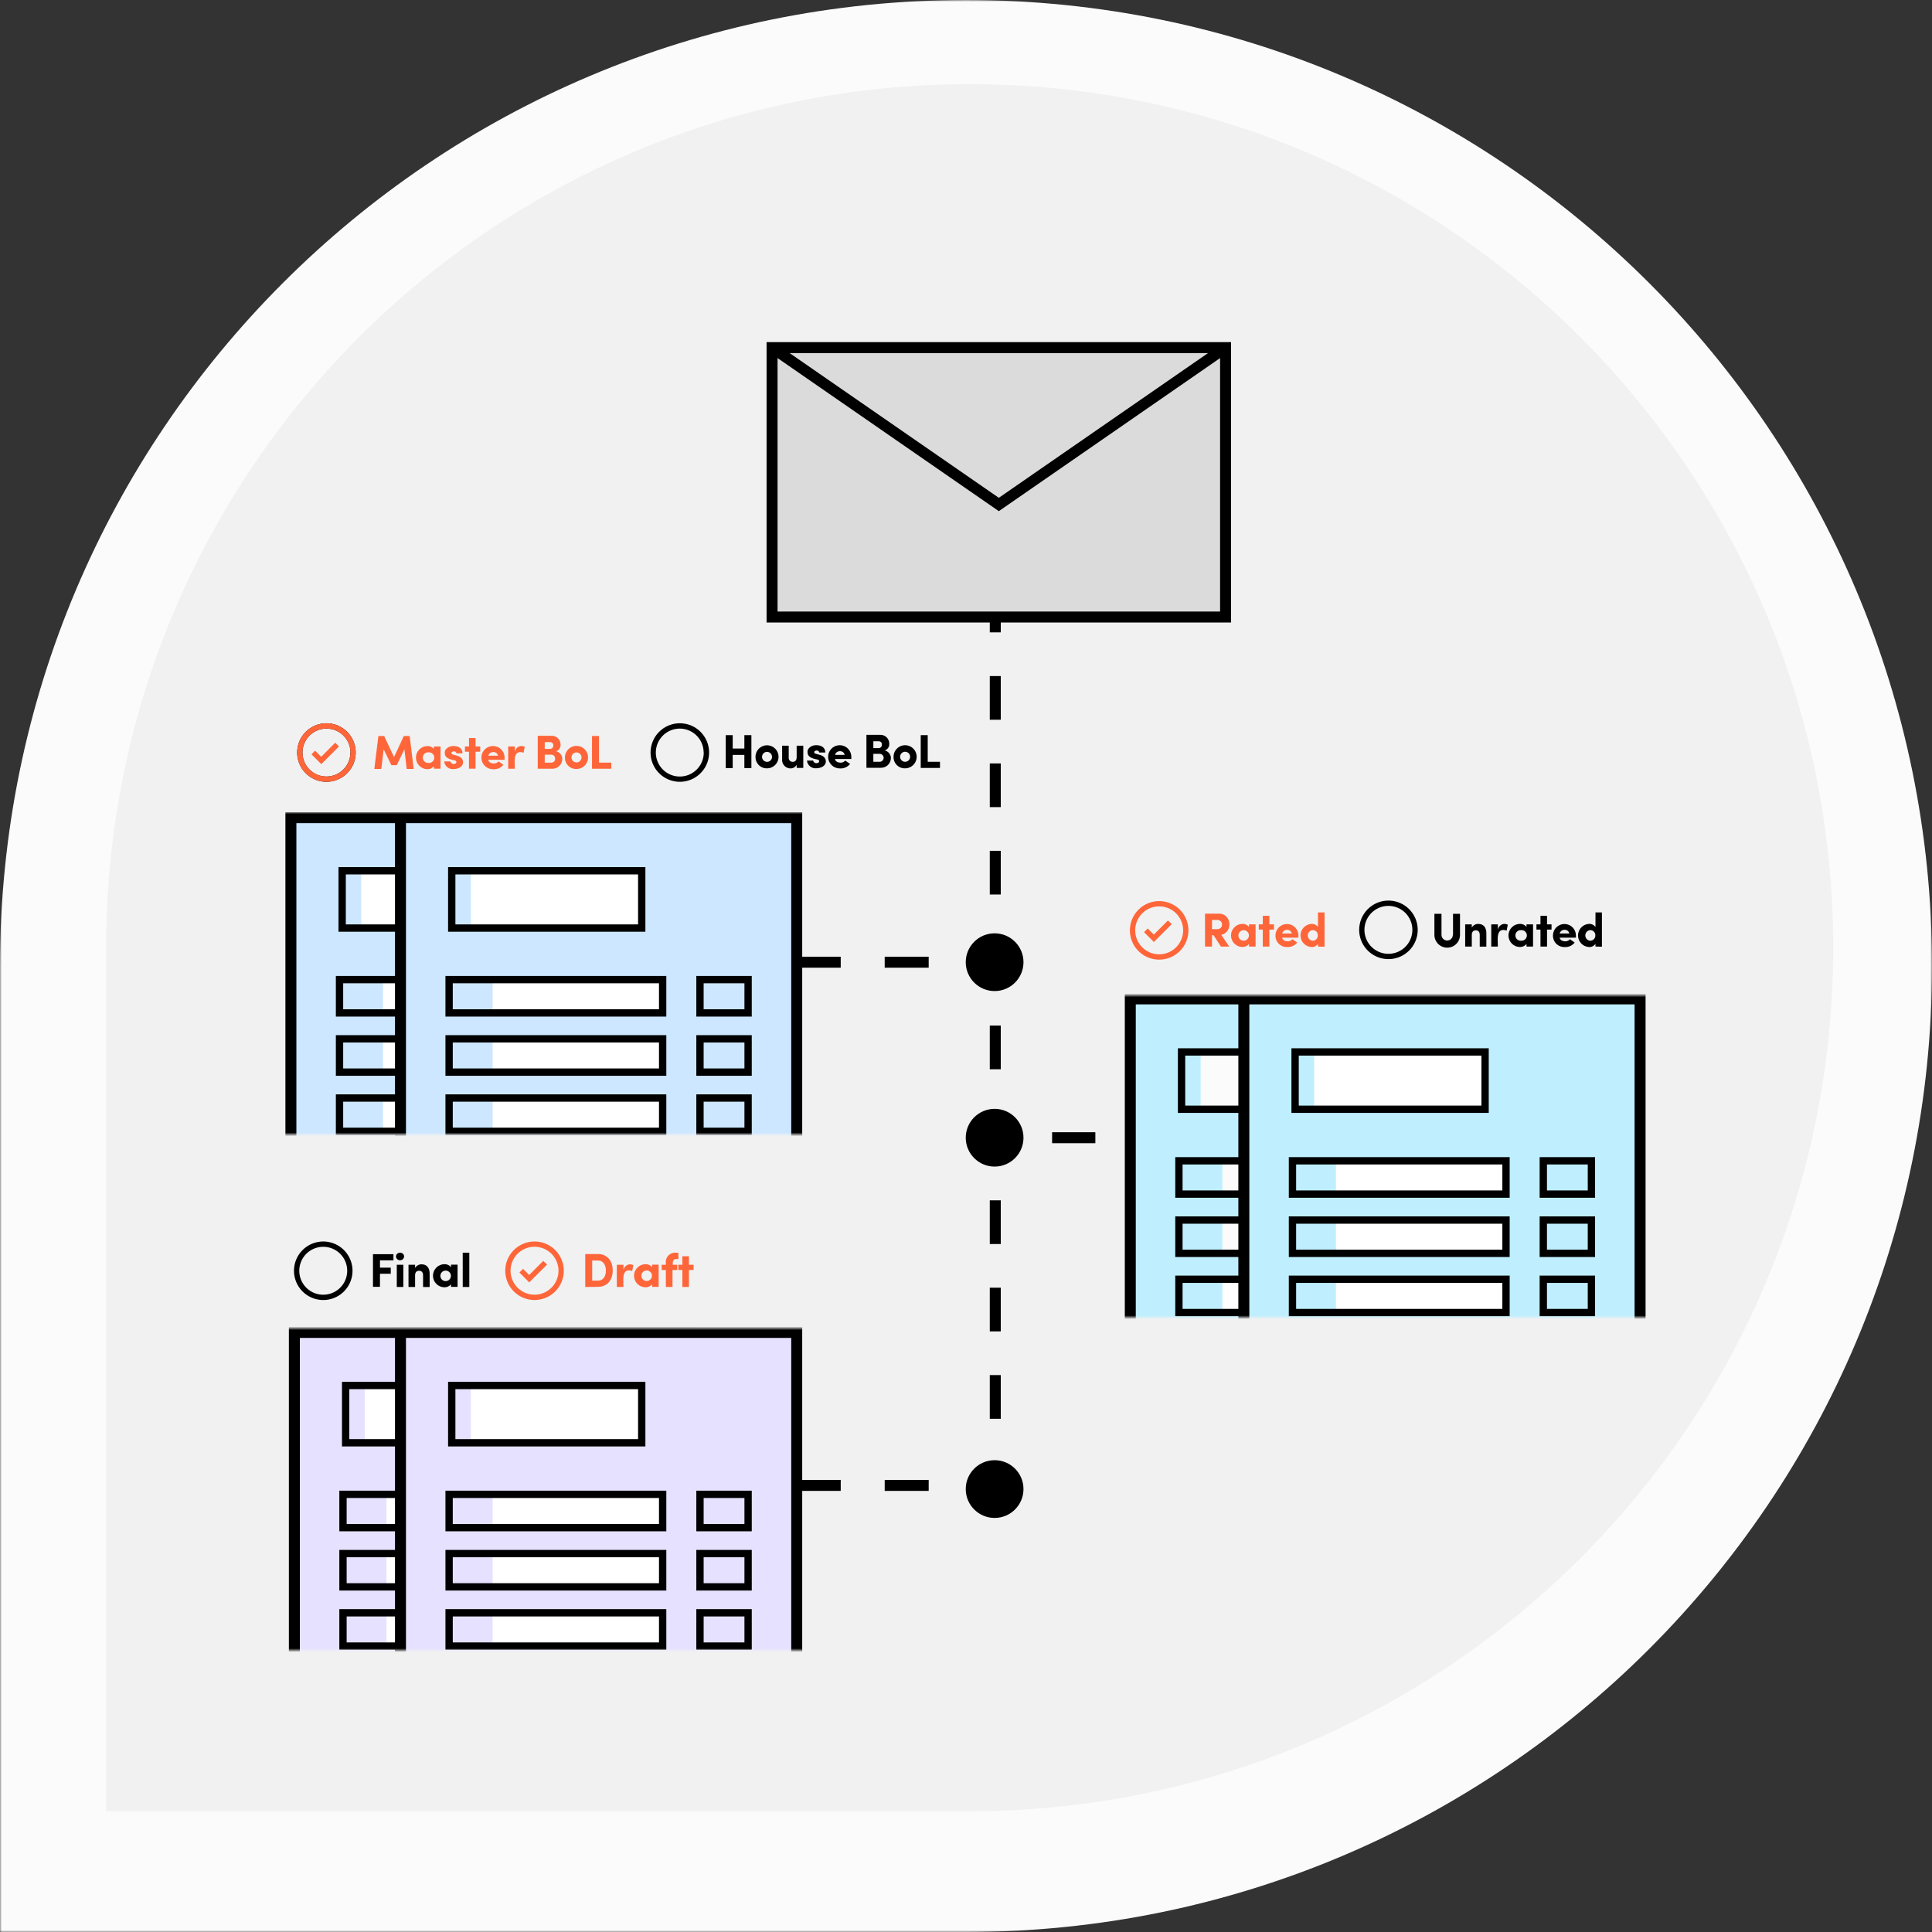 <svg width="528" height="528" viewBox="0 0 528 528" fill="none" xmlns="http://www.w3.org/2000/svg">
<rect x="0" y="0" width="528" height="528" fill="#333333" stroke="none"/>
<mask id="mask0" mask-type="alpha" maskUnits="userSpaceOnUse" x="0" y="0" width="528" height="528">
<rect width="528" height="528" fill="#C4C4C4"/>
</mask>
<g mask="url(#mask0)">
<path d="M0 528H264C409.803 528 528 409.803 528 264C528 118.197 409.803 0 264 0C118.197 0 0 118.197 0 264V528Z" fill="#FBFBFB"/>
<path d="M29 495H265C395.339 495 501 389.339 501 259C501 128.661 395.339 23 265 23C134.661 23 29 128.661 29 259V495Z" fill="#F1F1F1"/>
</g>
<path d="M110.361 201.141H111.961L113.061 210.141H111.141L110.521 204.781L108.431 209.121H106.961L104.851 204.781L104.211 210.141H102.301L103.411 201.141H104.981L107.691 206.911L110.361 201.141Z" fill="#FE663A"/>
<path d="M118.59 209.411C118.371 209.663 118.1 209.864 117.797 210.002C117.493 210.14 117.163 210.212 116.83 210.211C115.992 210.211 115.188 209.878 114.595 209.286C114.003 208.693 113.67 207.889 113.67 207.051C113.67 206.213 114.003 205.409 114.595 204.817C115.188 204.224 115.992 203.891 116.83 203.891C117.166 203.883 117.499 203.952 117.804 204.092C118.109 204.233 118.378 204.441 118.59 204.701V204.001H120.39V210.071H118.59V209.411ZM117.12 208.501C117.32 208.518 117.521 208.493 117.711 208.428C117.9 208.363 118.074 208.259 118.222 208.123C118.37 207.987 118.487 207.823 118.568 207.639C118.649 207.455 118.69 207.257 118.69 207.056C118.69 206.856 118.649 206.657 118.568 206.474C118.487 206.29 118.37 206.125 118.222 205.989C118.074 205.853 117.9 205.75 117.711 205.685C117.521 205.62 117.32 205.595 117.12 205.611C116.92 205.595 116.719 205.62 116.529 205.685C116.339 205.75 116.165 205.853 116.018 205.989C115.87 206.125 115.752 206.29 115.672 206.474C115.591 206.657 115.55 206.856 115.55 207.056C115.55 207.257 115.591 207.455 115.672 207.639C115.752 207.823 115.87 207.987 116.018 208.123C116.165 208.259 116.339 208.363 116.529 208.428C116.719 208.493 116.92 208.518 117.12 208.501Z" fill="#FE663A"/>
<path d="M123.36 207.601C121.54 207.101 121.53 206.181 121.54 205.601C121.54 204.711 122.64 203.871 123.91 203.871C125.18 203.871 126.39 204.411 126.41 205.871H124.7C124.7 205.411 124.3 205.341 124.01 205.341C123.72 205.341 123.36 205.521 123.38 205.791C123.4 206.061 123.55 206.151 123.91 206.251L124.91 206.521C126.38 206.921 126.56 207.901 126.56 208.291C126.56 209.571 125.21 210.181 123.93 210.181C123.627 210.21 123.321 210.179 123.03 210.09C122.738 210 122.467 209.854 122.232 209.66C121.997 209.466 121.803 209.228 121.66 208.958C121.518 208.689 121.429 208.394 121.4 208.091H123.09C123.127 208.297 123.238 208.482 123.402 208.611C123.566 208.74 123.772 208.804 123.98 208.791C124.39 208.791 124.72 208.601 124.72 208.291C124.72 207.981 124.57 207.881 124.13 207.771L123.36 207.601Z" fill="#FE663A"/>
<path d="M131.24 204.003V205.433H129.97V210.073H128.17V205.433H127.07V204.003H128.17V201.703H129.97V204.003H131.24Z" fill="#FE663A"/>
<path d="M137.57 209.002C137.242 209.417 136.817 209.745 136.332 209.958C135.847 210.171 135.318 210.261 134.79 210.222C134.159 210.234 133.539 210.057 133.009 209.715C132.479 209.372 132.063 208.879 131.815 208.298C131.567 207.718 131.498 207.076 131.617 206.457C131.736 205.837 132.037 205.266 132.482 204.818C132.927 204.371 133.495 204.066 134.114 203.943C134.733 203.821 135.375 203.886 135.957 204.13C136.539 204.374 137.035 204.786 137.381 205.314C137.727 205.842 137.908 206.461 137.9 207.092C137.9 207.252 137.9 207.492 137.9 207.652H133.44C133.53 208.352 134.3 208.652 134.93 208.652C135.18 208.662 135.43 208.616 135.66 208.518C135.89 208.419 136.095 208.27 136.26 208.082L137.57 209.002ZM136.09 206.532C136.035 206.24 135.876 205.978 135.643 205.794C135.409 205.611 135.117 205.517 134.82 205.532C134.513 205.516 134.209 205.606 133.961 205.789C133.713 205.971 133.536 206.234 133.46 206.532H136.09Z" fill="#FE663A"/>
<path d="M140.691 210.091H138.891V204.001H140.691V205.471C140.758 205.051 140.964 204.665 141.276 204.376C141.587 204.086 141.987 203.908 142.411 203.871C142.756 203.868 143.098 203.943 143.411 204.091L143.081 205.721C142.793 205.589 142.477 205.527 142.161 205.541C141.161 205.541 140.651 206.361 140.651 207.961L140.691 210.091Z" fill="#FE663A"/>
<path d="M151.981 205.311C152.441 205.417 152.855 205.669 153.16 206.029C153.464 206.39 153.644 206.84 153.671 207.311C153.683 207.688 153.616 208.064 153.474 208.413C153.332 208.762 153.119 209.078 152.847 209.34C152.576 209.602 152.253 209.804 151.899 209.934C151.545 210.063 151.167 210.117 150.791 210.091H146.961V201.091H150.551C150.894 201.055 151.241 201.093 151.568 201.203C151.896 201.313 152.195 201.493 152.447 201.729C152.698 201.965 152.896 202.253 153.026 202.573C153.156 202.893 153.216 203.237 153.201 203.581C153.211 203.963 153.098 204.337 152.878 204.649C152.658 204.961 152.344 205.193 151.981 205.311ZM150.361 204.671C150.478 204.67 150.593 204.645 150.7 204.598C150.807 204.55 150.903 204.481 150.982 204.395C151.06 204.308 151.121 204.207 151.158 204.096C151.196 203.985 151.211 203.868 151.201 203.751C151.219 203.632 151.21 203.509 151.175 203.393C151.14 203.277 151.079 203.17 150.998 203.081C150.917 202.991 150.817 202.92 150.705 202.873C150.593 202.827 150.472 202.806 150.351 202.811H148.871V204.671H150.361ZM148.871 206.251V208.421H150.701C150.842 208.422 150.982 208.393 151.111 208.336C151.24 208.279 151.356 208.196 151.45 208.091C151.544 207.986 151.616 207.862 151.659 207.728C151.702 207.594 151.716 207.452 151.701 207.311C151.709 207.175 151.689 207.039 151.643 206.91C151.596 206.782 151.524 206.665 151.43 206.565C151.336 206.466 151.223 206.387 151.098 206.333C150.973 206.279 150.837 206.251 150.701 206.251H148.871Z" fill="#FE663A"/>
<path d="M154.39 207C154.39 206.374 154.576 205.763 154.924 205.243C155.271 204.723 155.765 204.318 156.343 204.079C156.921 203.841 157.557 203.779 158.171 203.901C158.784 204.024 159.347 204.326 159.788 204.769C160.23 205.212 160.53 205.776 160.651 206.389C160.772 207.003 160.708 207.639 160.467 208.216C160.226 208.793 159.82 209.286 159.299 209.632C158.778 209.978 158.166 210.162 157.54 210.16C157.122 210.172 156.706 210.099 156.318 209.945C155.929 209.79 155.577 209.558 155.282 209.262C154.986 208.965 154.755 208.612 154.602 208.223C154.448 207.834 154.377 207.418 154.39 207ZM158.92 207C158.92 206.82 158.885 206.642 158.816 206.476C158.747 206.309 158.646 206.158 158.519 206.031C158.392 205.904 158.241 205.803 158.075 205.734C157.908 205.665 157.73 205.63 157.55 205.63C157.37 205.63 157.192 205.665 157.026 205.734C156.86 205.803 156.709 205.904 156.582 206.031C156.454 206.158 156.353 206.309 156.285 206.476C156.216 206.642 156.18 206.82 156.18 207C156.18 207.18 156.216 207.358 156.285 207.524C156.353 207.69 156.454 207.841 156.582 207.969C156.709 208.096 156.86 208.197 157.026 208.266C157.192 208.334 157.37 208.37 157.55 208.37C157.73 208.37 157.908 208.334 158.075 208.266C158.241 208.197 158.392 208.096 158.519 207.969C158.646 207.841 158.747 207.69 158.816 207.524C158.885 207.358 158.92 207.18 158.92 207Z" fill="#FE663A"/>
<path d="M161.791 201.141H163.701V208.421H167.051V210.091H161.791V201.141Z" fill="#FE663A"/>
<path fill-rule="evenodd" clip-rule="evenodd" d="M81.211 205.66C81.211 207.242 81.68 208.789 82.559 210.105C83.438 211.42 84.688 212.446 86.15 213.051C87.611 213.657 89.22 213.815 90.772 213.506C92.323 213.198 93.749 212.436 94.868 211.317C95.987 210.198 96.749 208.773 97.057 207.221C97.366 205.669 97.207 204.06 96.602 202.599C95.996 201.137 94.971 199.887 93.656 199.008C92.34 198.129 90.793 197.66 89.211 197.66C87.089 197.66 85.054 198.503 83.554 200.003C82.054 201.504 81.211 203.538 81.211 205.66ZM95.761 205.66C95.763 206.956 95.38 208.223 94.662 209.302C93.943 210.38 92.921 211.221 91.725 211.719C90.528 212.216 89.21 212.347 87.939 212.096C86.668 211.844 85.5 211.221 84.583 210.305C83.666 209.39 83.041 208.223 82.787 206.952C82.534 205.681 82.663 204.363 83.159 203.166C83.654 201.968 84.494 200.945 85.571 200.225C86.648 199.505 87.915 199.12 89.211 199.12C90.073 199.116 90.927 199.282 91.724 199.609C92.522 199.936 93.247 200.417 93.858 201.024C94.47 201.632 94.955 202.354 95.287 203.15C95.618 203.945 95.79 204.798 95.791 205.66H95.761Z" fill="black"/>
<path fill-rule="evenodd" clip-rule="evenodd" d="M177.791 205.66C177.791 207.242 178.26 208.789 179.139 210.105C180.018 211.42 181.268 212.446 182.73 213.051C184.191 213.657 185.8 213.815 187.352 213.506C188.904 213.198 190.329 212.436 191.448 211.317C192.567 210.198 193.329 208.773 193.637 207.221C193.946 205.669 193.788 204.06 193.182 202.599C192.577 201.137 191.551 199.887 190.236 199.008C188.92 198.129 187.373 197.66 185.791 197.66C183.669 197.66 181.634 198.503 180.134 200.003C178.634 201.504 177.791 203.538 177.791 205.66ZM192.331 205.66C192.333 206.956 191.95 208.224 191.231 209.303C190.512 210.382 189.489 211.223 188.292 211.72C187.095 212.217 185.777 212.347 184.506 212.095C183.234 211.842 182.066 211.218 181.149 210.302C180.233 209.385 179.609 208.217 179.356 206.946C179.104 205.674 179.235 204.356 179.732 203.159C180.229 201.962 181.07 200.939 182.148 200.22C183.227 199.501 184.495 199.118 185.791 199.12C187.52 199.128 189.176 199.821 190.396 201.046C191.616 202.272 192.301 203.931 192.301 205.66H192.331Z" fill="black"/>
<path d="M335.95 258.69H333.66L331.66 255.6H331.23V258.69H329.32V249.69H332.98C333.376 249.664 333.772 249.722 334.144 249.86C334.515 249.997 334.854 250.212 335.137 250.49C335.42 250.767 335.641 251.101 335.787 251.47C335.932 251.838 335.998 252.234 335.98 252.63C336.012 253.293 335.804 253.946 335.395 254.469C334.986 254.992 334.402 255.351 333.75 255.48L335.95 258.69ZM331.23 251.41V253.93H332.84C333.148 253.897 333.434 253.754 333.643 253.526C333.853 253.298 333.972 253.001 333.978 252.692C333.984 252.382 333.877 252.081 333.677 251.845C333.476 251.609 333.197 251.454 332.89 251.41H331.23Z" fill="#FE663A"/>
<path d="M341.34 257.999C341.123 258.253 340.853 258.458 340.549 258.597C340.245 258.737 339.914 258.809 339.58 258.809C338.742 258.809 337.938 258.476 337.345 257.883C336.753 257.291 336.42 256.487 336.42 255.649C336.42 254.811 336.753 254.007 337.345 253.414C337.938 252.822 338.742 252.489 339.58 252.489C339.916 252.481 340.249 252.549 340.554 252.69C340.859 252.83 341.128 253.039 341.34 253.299V252.619H343.14V258.689H341.34V257.999ZM339.88 257.089C340.262 257.089 340.628 256.937 340.898 256.667C341.168 256.397 341.32 256.031 341.32 255.649C341.32 255.267 341.168 254.901 340.898 254.631C340.628 254.361 340.262 254.209 339.88 254.209C339.498 254.209 339.132 254.361 338.862 254.631C338.592 254.901 338.44 255.267 338.44 255.649C338.44 256.031 338.592 256.397 338.862 256.667C339.132 256.937 339.498 257.089 339.88 257.089Z" fill="#FE663A"/>
<path d="M348.18 252.619V254.049H346.91V258.689H345.11V254.049H344.01V252.619H345.11V250.289H346.91V252.619H348.18Z" fill="#FE663A"/>
<path d="M354.51 257.59C354.184 258.005 353.761 258.334 353.278 258.549C352.795 258.763 352.267 258.856 351.74 258.82C351.319 258.831 350.9 258.756 350.509 258.599C350.118 258.442 349.763 258.208 349.467 257.909C349.17 257.61 348.937 257.254 348.783 256.862C348.629 256.47 348.556 256.051 348.57 255.63C348.578 254.797 348.916 254.001 349.511 253.418C350.105 252.835 350.907 252.512 351.74 252.52C352.573 252.528 353.368 252.866 353.952 253.461C354.535 254.055 354.858 254.857 354.85 255.69C354.85 255.84 354.85 256.09 354.85 256.25H350.4C350.49 256.95 351.26 257.25 351.89 257.25C352.14 257.26 352.389 257.214 352.62 257.115C352.85 257.017 353.055 256.868 353.22 256.68L354.51 257.59ZM353.03 255.12C352.977 254.827 352.818 254.563 352.584 254.379C352.35 254.195 352.057 254.103 351.76 254.12C351.453 254.103 351.149 254.194 350.901 254.376C350.653 254.559 350.476 254.821 350.4 255.12H353.03Z" fill="#FE663A"/>
<path d="M360.19 258.689V257.939C359.996 258.228 359.729 258.462 359.417 258.616C359.105 258.77 358.758 258.84 358.41 258.819C357.601 258.774 356.841 258.421 356.284 257.832C355.728 257.244 355.418 256.464 355.418 255.654C355.418 254.844 355.728 254.065 356.284 253.477C356.841 252.888 357.601 252.535 358.41 252.489C358.757 252.467 359.103 252.536 359.415 252.688C359.727 252.841 359.994 253.072 360.19 253.359V249.359H361.99V258.729L360.19 258.689ZM358.75 254.189C358.385 254.22 358.045 254.386 357.797 254.656C357.548 254.925 357.411 255.278 357.411 255.644C357.411 256.011 357.548 256.364 357.797 256.633C358.045 256.903 358.385 257.069 358.75 257.099C358.939 257.098 359.127 257.059 359.301 256.984C359.475 256.908 359.632 256.799 359.762 256.662C359.893 256.525 359.995 256.362 360.061 256.185C360.128 256.008 360.158 255.819 360.15 255.629C360.159 255.445 360.131 255.26 360.067 255.086C360.003 254.912 359.905 254.753 359.778 254.619C359.651 254.484 359.498 254.377 359.328 254.303C359.158 254.229 358.975 254.19 358.79 254.189H358.75Z" fill="#FE663A"/>
<path fill-rule="evenodd" clip-rule="evenodd" d="M316.791 262.262C315.209 262.262 313.662 261.793 312.346 260.913C311.031 260.034 310.005 258.785 309.4 257.323C308.794 255.861 308.636 254.253 308.945 252.701C309.253 251.149 310.015 249.724 311.134 248.605C312.253 247.486 313.678 246.724 315.23 246.415C316.782 246.107 318.391 246.265 319.852 246.871C321.314 247.476 322.564 248.502 323.443 249.817C324.322 251.133 324.791 252.679 324.791 254.262C324.791 256.383 323.948 258.418 322.448 259.919C320.948 261.419 318.913 262.262 316.791 262.262ZM316.791 260.802C318.087 260.802 319.354 260.417 320.431 259.697C321.508 258.977 322.348 257.953 322.843 256.756C323.339 255.559 323.468 254.241 323.214 252.97C322.961 251.699 322.336 250.532 321.419 249.617C320.502 248.701 319.334 248.078 318.063 247.826C316.791 247.575 315.474 247.706 314.278 248.203C313.081 248.7 312.059 249.542 311.34 250.62C310.622 251.698 310.239 252.966 310.241 254.262C310.241 255.121 310.411 255.973 310.74 256.767C311.069 257.561 311.552 258.282 312.16 258.89C312.768 259.497 313.491 259.979 314.285 260.307C315.08 260.635 315.931 260.803 316.791 260.802ZM319.181 251.562L315.331 255.412L313.661 253.742L312.661 254.742L315.351 257.442L320.231 252.562L319.181 251.562Z" fill="#FE663A"/>
<path d="M364.451 310.93H358.451" stroke="black" stroke-width="3" stroke-miterlimit="10"/>
<path d="M346.632 310.93H281.602" stroke="black" stroke-width="3" stroke-miterlimit="10" stroke-dasharray="11.82 11.82"/>
<path d="M275.691 310.93H269.691" stroke="black" stroke-width="3" stroke-miterlimit="10"/>
<path d="M101.93 342.758H107.53V344.438H103.84V346.438H106.79V348.108H103.84V351.678H101.93V342.758Z" fill="black"/>
<path d="M109.339 342.349C109.617 342.338 109.888 342.436 110.094 342.623C110.299 342.81 110.423 343.071 110.439 343.349C110.438 343.491 110.408 343.632 110.352 343.763C110.296 343.895 110.214 344.013 110.112 344.113C110.01 344.212 109.889 344.291 109.756 344.343C109.623 344.396 109.482 344.421 109.339 344.419C109.195 344.423 109.051 344.398 108.916 344.346C108.781 344.295 108.657 344.217 108.552 344.118C108.447 344.018 108.363 343.899 108.304 343.767C108.245 343.635 108.213 343.493 108.209 343.349C108.232 343.068 108.362 342.808 108.573 342.621C108.784 342.435 109.058 342.337 109.339 342.349ZM110.229 351.719H108.439V345.649H110.229V351.719Z" fill="black"/>
<path d="M113.441 351.718H111.641V345.648H113.441V346.528C113.619 346.219 113.875 345.964 114.185 345.788C114.494 345.613 114.845 345.523 115.201 345.528C116.561 345.528 117.421 346.378 117.421 348.098V351.728H115.621V348.488C115.621 347.688 115.171 347.288 114.561 347.288C113.951 347.288 113.441 347.598 113.441 348.518V351.718Z" fill="black"/>
<path d="M123.26 350.999C123.042 351.255 122.77 351.459 122.465 351.599C122.159 351.739 121.826 351.811 121.49 351.809C120.652 351.809 119.848 351.476 119.256 350.883C118.663 350.291 118.33 349.487 118.33 348.649C118.33 347.811 118.663 347.007 119.256 346.414C119.848 345.822 120.652 345.489 121.49 345.489C121.827 345.481 122.162 345.55 122.468 345.691C122.775 345.831 123.045 346.039 123.26 346.299V345.619H125.05V351.689H123.26V350.999ZM121.79 350.119C122.172 350.119 122.538 349.967 122.808 349.697C123.078 349.427 123.23 349.061 123.23 348.679C123.23 348.297 123.078 347.931 122.808 347.661C122.538 347.391 122.172 347.239 121.79 347.239C121.408 347.239 121.042 347.391 120.772 347.661C120.502 347.931 120.35 348.297 120.35 348.679C120.35 349.061 120.502 349.427 120.772 349.697C121.042 349.967 121.408 350.119 121.79 350.119Z" fill="black"/>
<path d="M128.259 342.348V351.718H126.459V342.348H128.259Z" fill="black"/>
<path fill-rule="evenodd" clip-rule="evenodd" d="M80.34 347.289C80.34 348.871 80.809 350.418 81.688 351.734C82.567 353.049 83.817 354.075 85.278 354.68C86.74 355.286 88.349 355.444 89.901 355.135C91.452 354.827 92.878 354.065 93.997 352.946C95.115 351.827 95.877 350.402 96.186 348.85C96.495 347.298 96.336 345.689 95.731 344.228C95.125 342.766 94.1 341.516 92.784 340.637C91.469 339.758 89.922 339.289 88.34 339.289C86.218 339.289 84.183 340.132 82.683 341.632C81.183 343.132 80.34 345.167 80.34 347.289ZM94.89 347.289C94.89 348.585 94.506 349.851 93.786 350.928C93.066 352.005 92.043 352.845 90.846 353.34C89.65 353.836 88.333 353.966 87.062 353.713C85.791 353.46 84.624 352.837 83.708 351.921C82.792 351.005 82.168 349.837 81.916 348.567C81.663 347.296 81.793 345.979 82.288 344.782C82.784 343.586 83.624 342.563 84.701 341.843C85.778 341.123 87.044 340.739 88.34 340.739C89.2 340.738 90.053 340.906 90.848 341.235C91.643 341.564 92.366 342.046 92.974 342.655C93.583 343.263 94.065 343.986 94.394 344.781C94.723 345.576 94.891 346.429 94.89 347.289Z" fill="black"/>
<path fill-rule="evenodd" clip-rule="evenodd" d="M146.08 355.289C144.498 355.289 142.951 354.82 141.636 353.941C140.32 353.062 139.295 351.812 138.689 350.351C138.084 348.889 137.925 347.28 138.234 345.728C138.542 344.176 139.304 342.751 140.423 341.632C141.542 340.513 142.968 339.751 144.519 339.443C146.071 339.134 147.68 339.293 149.142 339.898C150.603 340.504 151.853 341.529 152.732 342.844C153.611 344.16 154.08 345.707 154.08 347.289C154.08 349.411 153.237 351.446 151.737 352.946C150.237 354.446 148.202 355.289 146.08 355.289ZM146.08 353.829C147.376 353.829 148.643 353.445 149.72 352.724C150.797 352.004 151.637 350.981 152.132 349.783C152.628 348.586 152.757 347.268 152.503 345.998C152.25 344.727 151.625 343.56 150.708 342.644C149.791 341.728 148.623 341.105 147.352 340.854C146.081 340.602 144.763 340.733 143.567 341.231C142.37 341.728 141.348 342.569 140.629 343.647C139.911 344.726 139.528 345.993 139.53 347.289C139.53 348.149 139.7 349 140.029 349.794C140.358 350.588 140.841 351.31 141.449 351.917C142.057 352.525 142.78 353.006 143.574 353.334C144.369 353.662 145.22 353.83 146.08 353.829ZM148.47 344.589L144.62 348.439L142.95 346.769L141.95 347.769L144.64 350.469L149.52 345.589L148.47 344.589Z" fill="#FE663A"/>
<path fill-rule="evenodd" clip-rule="evenodd" d="M371.451 254.121C371.451 255.703 371.92 257.25 372.799 258.566C373.678 259.881 374.928 260.907 376.39 261.512C377.852 262.118 379.46 262.276 381.012 261.967C382.564 261.659 383.989 260.897 385.108 259.778C386.227 258.659 386.989 257.234 387.297 255.682C387.606 254.13 387.448 252.521 386.842 251.06C386.237 249.598 385.211 248.348 383.896 247.469C382.58 246.59 381.033 246.121 379.451 246.121C377.329 246.121 375.295 246.964 373.794 248.464C372.294 249.965 371.451 251.999 371.451 254.121ZM385.991 254.121C385.991 255.417 385.607 256.684 384.887 257.761C384.166 258.838 383.143 259.678 381.945 260.173C380.748 260.669 379.43 260.798 378.16 260.544C376.889 260.291 375.722 259.666 374.806 258.749C373.89 257.832 373.267 256.664 373.016 255.393C372.764 254.122 372.895 252.804 373.393 251.608C373.89 250.411 374.731 249.389 375.809 248.67C376.888 247.952 378.155 247.569 379.451 247.571C380.311 247.571 381.162 247.741 381.956 248.07C382.75 248.399 383.472 248.882 384.079 249.49C384.687 250.099 385.168 250.821 385.496 251.615C385.824 252.41 385.992 253.261 385.991 254.121Z" fill="black"/>
<path d="M397.1 255.49V249.73H399.01V255.49C399.01 256.419 398.641 257.309 397.985 257.965C397.328 258.622 396.438 258.99 395.51 258.99C394.582 258.99 393.691 258.622 393.035 257.965C392.379 257.309 392.01 256.419 392.01 255.49V249.73H393.95V255.49C393.95 255.902 394.113 256.296 394.404 256.586C394.694 256.877 395.089 257.04 395.5 257.04C395.911 257.04 396.305 256.877 396.596 256.586C396.886 256.296 397.05 255.902 397.05 255.49H397.1Z" fill="black"/>
<path d="M402.23 258.69H400.42V252.62H402.23V253.5C402.408 253.192 402.665 252.937 402.974 252.761C403.283 252.585 403.634 252.495 403.99 252.5C405.35 252.5 406.21 253.34 406.21 255.07V258.7H404.4V255.46C404.4 254.66 403.96 254.25 403.35 254.25C402.74 254.25 402.23 254.57 402.23 255.49V258.69Z" fill="black"/>
<path d="M409.349 258.688H407.549V252.618H409.349V254.088C409.42 253.67 409.626 253.286 409.937 252.997C410.248 252.707 410.646 252.529 411.069 252.488C411.414 252.485 411.756 252.561 412.069 252.708L411.749 254.338C411.459 254.201 411.14 254.136 410.819 254.148C409.819 254.148 409.309 254.968 409.309 256.568L409.349 258.688Z" fill="black"/>
<path d="M417.18 257.999C416.962 258.255 416.69 258.459 416.384 258.599C416.079 258.739 415.746 258.811 415.41 258.809C414.572 258.809 413.768 258.476 413.176 257.883C412.583 257.291 412.25 256.487 412.25 255.649C412.25 254.811 412.583 254.007 413.176 253.414C413.768 252.822 414.572 252.489 415.41 252.489C415.747 252.481 416.081 252.55 416.388 252.691C416.695 252.831 416.965 253.039 417.18 253.299V252.619H418.97V258.689H417.18V257.999ZM415.71 257.089C415.91 257.105 416.111 257.08 416.301 257.015C416.49 256.95 416.665 256.847 416.812 256.711C416.96 256.575 417.078 256.41 417.158 256.226C417.239 256.043 417.28 255.844 417.28 255.644C417.28 255.443 417.239 255.245 417.158 255.061C417.078 254.878 416.96 254.713 416.812 254.577C416.665 254.441 416.49 254.337 416.301 254.272C416.111 254.207 415.91 254.182 415.71 254.199C415.51 254.182 415.309 254.207 415.119 254.272C414.93 254.337 414.755 254.441 414.608 254.577C414.46 254.713 414.342 254.878 414.262 255.061C414.181 255.245 414.14 255.443 414.14 255.644C414.14 255.844 414.181 256.043 414.262 256.226C414.342 256.41 414.46 256.575 414.608 256.711C414.755 256.847 414.93 256.95 415.119 257.015C415.309 257.08 415.51 257.105 415.71 257.089Z" fill="black"/>
<path d="M424.02 252.619V254.049H422.79V258.689H421V254.049H419.9V252.619H421V250.289H422.79V252.619H424.02Z" fill="black"/>
<path d="M430.35 257.59C430.023 258.005 429.6 258.334 429.118 258.549C428.635 258.763 428.107 258.856 427.58 258.82C427.159 258.831 426.74 258.756 426.349 258.599C425.958 258.442 425.603 258.208 425.306 257.909C425.01 257.61 424.777 257.254 424.623 256.862C424.469 256.47 424.396 256.051 424.41 255.63C424.418 254.797 424.756 254.001 425.351 253.418C425.945 252.835 426.747 252.512 427.58 252.52C428.413 252.528 429.208 252.866 429.791 253.461C430.375 254.055 430.698 254.857 430.69 255.69C430.69 255.84 430.69 256.09 430.69 256.25H426.25C426.34 256.95 427.1 257.25 427.74 257.25C427.99 257.259 428.239 257.213 428.469 257.114C428.699 257.016 428.904 256.867 429.07 256.68L430.35 257.59ZM428.87 255.11C428.814 254.816 428.654 254.552 428.418 254.368C428.183 254.184 427.888 254.092 427.59 254.11C427.285 254.097 426.984 254.19 426.739 254.372C426.493 254.554 426.317 254.814 426.24 255.11H428.87Z" fill="black"/>
<path d="M436.03 258.689V257.939C435.835 258.228 435.569 258.462 435.257 258.616C434.945 258.77 434.597 258.84 434.25 258.819C433.441 258.774 432.681 258.421 432.124 257.832C431.568 257.244 431.258 256.464 431.258 255.654C431.258 254.844 431.568 254.065 432.124 253.477C432.681 252.888 433.441 252.535 434.25 252.489C434.597 252.467 434.943 252.536 435.255 252.688C435.567 252.841 435.834 253.072 436.03 253.359V249.359H437.79V258.729L436.03 258.689ZM434.59 254.189C434.225 254.22 433.884 254.386 433.636 254.656C433.388 254.925 433.251 255.278 433.251 255.644C433.251 256.011 433.388 256.364 433.636 256.633C433.884 256.903 434.225 257.069 434.59 257.099C434.779 257.098 434.967 257.059 435.141 256.984C435.314 256.908 435.471 256.799 435.602 256.662C435.733 256.525 435.835 256.362 435.901 256.185C435.968 256.008 435.998 255.819 435.99 255.629C436 255.441 435.97 255.253 435.904 255.076C435.837 254.9 435.735 254.739 435.604 254.604C435.473 254.469 435.315 254.362 435.14 254.291C434.966 254.22 434.778 254.185 434.59 254.189Z" fill="black"/>
<path fill-rule="evenodd" clip-rule="evenodd" d="M205.35 200.91V209.91H203.43V206.31H200.24V209.91H198.34V200.91H200.24V204.57H203.43V200.91H205.35Z" fill="black"/>
<path fill-rule="evenodd" clip-rule="evenodd" d="M206.47 206.82C206.472 206.197 206.659 205.588 207.007 205.071C207.355 204.554 207.848 204.152 208.424 203.916C209.001 203.679 209.634 203.619 210.245 203.742C210.855 203.866 211.416 204.167 211.855 204.609C212.294 205.051 212.592 205.614 212.712 206.225C212.831 206.836 212.767 207.47 212.527 208.044C212.287 208.619 211.881 209.11 211.362 209.454C210.843 209.799 210.233 209.982 209.61 209.98C209.193 209.991 208.778 209.917 208.391 209.761C208.004 209.606 207.652 209.374 207.358 209.078C207.064 208.782 206.834 208.429 206.681 208.04C206.528 207.652 206.457 207.237 206.47 206.82ZM210.99 206.82C210.986 206.55 210.903 206.288 210.751 206.065C210.598 205.843 210.383 205.67 210.133 205.569C209.883 205.468 209.609 205.443 209.345 205.498C209.081 205.552 208.838 205.683 208.648 205.874C208.458 206.066 208.329 206.309 208.277 206.574C208.224 206.838 208.251 207.112 208.354 207.362C208.457 207.611 208.631 207.824 208.854 207.975C209.078 208.126 209.341 208.208 209.61 208.21C209.794 208.214 209.976 208.181 210.146 208.112C210.316 208.044 210.47 207.941 210.599 207.811C210.728 207.681 210.829 207.526 210.897 207.356C210.964 207.185 210.996 207.003 210.99 206.82Z" fill="black"/>
<path fill-rule="evenodd" clip-rule="evenodd" d="M217.721 203.797H219.531V209.867H217.721V208.997C217.572 209.289 217.348 209.536 217.072 209.711C216.796 209.887 216.478 209.986 216.151 209.997C215.816 210.014 215.482 209.957 215.172 209.832C214.861 209.706 214.582 209.514 214.353 209.27C214.125 209.025 213.952 208.733 213.848 208.415C213.744 208.097 213.711 207.759 213.751 207.427V203.797H215.551V206.997C215.532 207.149 215.546 207.304 215.592 207.45C215.638 207.597 215.715 207.732 215.817 207.846C215.919 207.961 216.045 208.052 216.185 208.114C216.325 208.176 216.477 208.208 216.631 208.207C217.191 208.207 217.721 207.897 217.721 206.967V203.797Z" fill="black"/>
<path fill-rule="evenodd" clip-rule="evenodd" d="M222.509 207.378C220.689 206.878 220.679 205.958 220.689 205.378C220.689 204.478 221.779 203.648 223.049 203.648C224.319 203.648 225.539 204.178 225.549 205.648H223.849C223.849 205.188 223.439 205.108 223.159 205.108C222.879 205.108 222.509 205.298 222.519 205.568C222.529 205.838 222.689 205.928 223.049 206.018L224.049 206.298C225.519 206.698 225.699 207.668 225.699 208.058C225.699 209.348 224.349 209.958 223.079 209.958C222.775 209.989 222.468 209.959 222.175 209.87C221.883 209.781 221.611 209.636 221.375 209.441C221.139 209.247 220.943 209.008 220.8 208.738C220.656 208.468 220.568 208.173 220.539 207.868H222.229C222.266 208.076 222.378 208.262 222.544 208.392C222.711 208.521 222.919 208.584 223.129 208.568C223.529 208.568 223.869 208.378 223.869 208.058C223.869 207.738 223.709 207.658 223.269 207.538L222.509 207.378Z" fill="black"/>
<path fill-rule="evenodd" clip-rule="evenodd" d="M232.32 208.77C231.994 209.185 231.571 209.514 231.088 209.728C230.605 209.943 230.077 210.036 229.55 210C228.919 210.011 228.299 209.835 227.769 209.492C227.239 209.149 226.823 208.656 226.575 208.075C226.327 207.495 226.258 206.854 226.377 206.234C226.496 205.614 226.797 205.044 227.242 204.596C227.686 204.148 228.255 203.843 228.874 203.721C229.493 203.598 230.135 203.663 230.717 203.907C231.299 204.151 231.795 204.564 232.141 205.092C232.487 205.619 232.668 206.238 232.66 206.87C232.66 207.03 232.66 207.27 232.66 207.43H228.19C228.28 208.13 229.05 208.43 229.68 208.43C229.93 208.44 230.179 208.394 230.41 208.295C230.64 208.197 230.845 208.048 231.01 207.86L232.32 208.77ZM230.84 206.3C230.785 206.008 230.626 205.746 230.392 205.562C230.159 205.378 229.867 205.285 229.57 205.3C229.264 205.284 228.962 205.375 228.715 205.557C228.469 205.74 228.294 206.002 228.22 206.3H230.84Z" fill="black"/>
<path fill-rule="evenodd" clip-rule="evenodd" d="M241.789 205.089C242.249 205.194 242.663 205.446 242.968 205.807C243.273 206.167 243.452 206.617 243.479 207.089C243.485 207.46 243.415 207.829 243.271 208.173C243.128 208.516 242.916 208.826 242.647 209.083C242.379 209.34 242.06 209.539 241.711 209.668C241.362 209.796 240.99 209.851 240.619 209.829H236.789V200.829H240.379C240.723 200.794 241.07 200.833 241.397 200.945C241.724 201.056 242.024 201.236 242.275 201.473C242.526 201.71 242.724 201.999 242.854 202.319C242.984 202.639 243.044 202.983 243.029 203.329C243.045 203.717 242.932 204.101 242.707 204.419C242.483 204.737 242.16 204.972 241.789 205.089ZM240.179 204.449C240.295 204.446 240.41 204.42 240.515 204.372C240.621 204.324 240.715 204.254 240.793 204.168C240.871 204.082 240.93 203.981 240.967 203.871C241.004 203.761 241.019 203.644 241.009 203.529C241.027 203.409 241.018 203.286 240.983 203.17C240.948 203.054 240.888 202.948 240.806 202.858C240.725 202.768 240.625 202.697 240.513 202.651C240.401 202.604 240.28 202.583 240.159 202.589H238.679V204.449H240.179ZM238.679 206.019V208.189H240.509C240.779 208.163 241.029 208.037 241.212 207.837C241.394 207.636 241.495 207.375 241.495 207.104C241.495 206.833 241.394 206.571 241.212 206.371C241.029 206.17 240.779 206.045 240.509 206.019H238.679Z" fill="black"/>
<path fill-rule="evenodd" clip-rule="evenodd" d="M244.199 206.82C244.199 206.195 244.385 205.583 244.732 205.064C245.08 204.544 245.574 204.139 246.152 203.9C246.73 203.661 247.366 203.599 247.979 203.722C248.592 203.844 249.155 204.146 249.597 204.589C250.038 205.032 250.339 205.596 250.459 206.21C250.58 206.823 250.516 207.459 250.276 208.036C250.035 208.614 249.628 209.106 249.107 209.452C248.586 209.798 247.974 209.982 247.349 209.98C246.931 209.993 246.515 209.919 246.126 209.765C245.738 209.61 245.385 209.378 245.09 209.082C244.795 208.786 244.564 208.432 244.41 208.043C244.257 207.654 244.185 207.238 244.199 206.82ZM248.729 206.82C248.729 206.457 248.585 206.108 248.328 205.851C248.071 205.594 247.722 205.45 247.359 205.45C246.996 205.45 246.647 205.594 246.39 205.851C246.133 206.108 245.989 206.457 245.989 206.82C245.989 207.183 246.133 207.532 246.39 207.789C246.647 208.046 246.996 208.19 247.359 208.19C247.722 208.19 248.071 208.046 248.328 207.789C248.585 207.532 248.729 207.183 248.729 206.82Z" fill="black"/>
<path fill-rule="evenodd" clip-rule="evenodd" d="M251.629 200.91H253.539V208.19H256.889V209.87H251.629V200.91Z" fill="black"/>
<path d="M159.941 351.719V342.719H163.451C166.021 342.719 167.451 344.669 167.451 347.219C167.451 349.769 165.981 351.679 163.451 351.679L159.941 351.719ZM161.841 349.989H163.451C164.881 349.989 165.591 348.729 165.591 347.259C165.591 345.789 164.881 344.489 163.451 344.489H161.841V349.989Z" fill="#FE663A"/>
<path d="M170.382 351.72H168.572V345.65H170.382V347.12C170.449 346.701 170.654 346.317 170.963 346.027C171.273 345.737 171.67 345.559 172.092 345.52C172.438 345.516 172.78 345.591 173.092 345.74L172.772 347.37C172.485 347.234 172.17 347.169 171.852 347.18C170.852 347.18 170.342 348 170.342 349.6L170.382 351.72Z" fill="#FE663A"/>
<path d="M178.201 350.999C177.983 351.255 177.712 351.459 177.406 351.599C177.1 351.739 176.768 351.811 176.431 351.809C175.593 351.809 174.79 351.476 174.197 350.883C173.604 350.291 173.271 349.487 173.271 348.649C173.271 347.811 173.604 347.007 174.197 346.414C174.79 345.822 175.593 345.489 176.431 345.489C176.769 345.481 177.103 345.55 177.41 345.691C177.716 345.831 177.987 346.039 178.201 346.299V345.619H180.001V351.689H178.201V350.999ZM176.731 350.089C177.113 350.089 177.48 349.937 177.75 349.667C178.02 349.397 178.171 349.031 178.171 348.649C178.171 348.267 178.02 347.901 177.75 347.631C177.48 347.361 177.113 347.209 176.731 347.209C176.35 347.209 175.983 347.361 175.713 347.631C175.443 347.901 175.291 348.267 175.291 348.649C175.291 349.031 175.443 349.397 175.713 349.667C175.983 349.937 176.35 350.089 176.731 350.089Z" fill="#FE663A"/>
<path d="M185.422 344.08H184.792C184.162 344.08 183.862 344.52 183.862 345.23V345.65H185.082V347.08H183.792V351.72H181.972V347.08H180.832V345.65H181.972V345.23C181.921 344.851 181.956 344.465 182.074 344.101C182.192 343.738 182.391 343.405 182.655 343.129C182.919 342.852 183.242 342.639 183.6 342.504C183.958 342.369 184.341 342.316 184.722 342.35H185.382L185.422 344.08Z" fill="#FE663A"/>
<path d="M189.551 345.65V347.08H188.281V351.72H186.481V347.08H185.381V345.65H186.481V343.32H188.281V345.65H189.551Z" fill="#FE663A"/>
<path d="M271.82 262.961H265.82" stroke="black" stroke-width="3" stroke-miterlimit="10"/>
<path d="M253.801 262.961H211.721" stroke="black" stroke-width="3" stroke-miterlimit="10" stroke-dasharray="12.02 12.02"/>
<path d="M205.711 262.961H199.711" stroke="black" stroke-width="3" stroke-miterlimit="10"/>
<path d="M271.82 405.949H265.82" stroke="black" stroke-width="3" stroke-miterlimit="10"/>
<path d="M253.801 405.949H211.721" stroke="black" stroke-width="3" stroke-miterlimit="10" stroke-dasharray="12.02 12.02"/>
<path d="M205.711 405.949H199.711" stroke="black" stroke-width="3" stroke-miterlimit="10"/>
<mask id="mask1" mask-type="alpha" maskUnits="userSpaceOnUse" x="300" y="272" width="161" height="88">
<rect width="161" height="88" transform="matrix(-1 -8.74228e-08 -8.74228e-08 1 461 272)" fill="#C4C4C4"/>
</mask>
<g mask="url(#mask1)">
<path d="M417.19 272.988H308.9V435.228H417.19V272.988Z" fill="#BFEFFF" stroke="black" stroke-width="3" stroke-miterlimit="10"/>
<path d="M374.611 288.398H328.131V302.238H374.611V288.398Z" fill="#FBFBFB"/>
<path d="M380.55 317.238H334.07V326.338H380.55V317.238Z" fill="#FBFBFB"/>
<path d="M380.55 333.43H334.07V342.53H380.55V333.43Z" fill="#FBFBFB"/>
<path d="M380.55 349.609H334.07V358.709H380.55V349.609Z" fill="white"/>
<path d="M374.83 287.488H322.91V303.148H374.83V287.488Z" stroke="black" stroke-width="2" stroke-miterlimit="10"/>
<path d="M380.549 317.238H322.189V326.338H380.549V317.238Z" stroke="black" stroke-width="2" stroke-miterlimit="10"/>
<path d="M403.89 317.238H390.74V326.338H403.89V317.238Z" stroke="black" stroke-width="2" stroke-miterlimit="10"/>
<path d="M380.549 333.43H322.189V342.53H380.549V333.43Z" stroke="black" stroke-width="2" stroke-miterlimit="10"/>
<path d="M403.89 333.43H390.74V342.53H403.89V333.43Z" stroke="black" stroke-width="2" stroke-miterlimit="10"/>
<path d="M380.549 349.609H322.189V358.709H380.549V349.609Z" stroke="black" stroke-width="2" stroke-miterlimit="10"/>
<path d="M403.89 349.609H390.74V358.709H403.89V349.609Z" stroke="black" stroke-width="2" stroke-miterlimit="10"/>
<path d="M448.222 272.988H339.932V435.228H448.222V272.988Z" fill="#BFEFFF" stroke="black" stroke-width="3" stroke-miterlimit="10"/>
<path d="M405.642 288.398H359.162V302.238H405.642V288.398Z" fill="white"/>
<path d="M411.582 317.238H365.102V326.338H411.582V317.238Z" fill="white"/>
<path d="M411.582 333.43H365.102V342.53H411.582V333.43Z" fill="white"/>
<path d="M411.582 349.609H365.102V358.709H411.582V349.609Z" fill="white"/>
<path d="M405.861 287.488H353.941V303.148H405.861V287.488Z" stroke="black" stroke-width="2" stroke-miterlimit="10"/>
<path d="M411.581 317.238H353.221V326.338H411.581V317.238Z" stroke="black" stroke-width="2" stroke-miterlimit="10"/>
<path d="M434.922 317.238H421.771V326.338H434.922V317.238Z" stroke="black" stroke-width="2" stroke-miterlimit="10"/>
<path d="M411.581 333.43H353.221V342.53H411.581V333.43Z" stroke="black" stroke-width="2" stroke-miterlimit="10"/>
<path d="M434.922 333.43H421.771V342.53H434.922V333.43Z" stroke="black" stroke-width="2" stroke-miterlimit="10"/>
<path d="M411.581 349.609H353.221V358.709H411.581V349.609Z" stroke="black" stroke-width="2" stroke-miterlimit="10"/>
<path d="M434.922 349.609H421.771V358.709H434.922V349.609Z" stroke="black" stroke-width="2" stroke-miterlimit="10"/>
</g>
<mask id="mask2" mask-type="alpha" maskUnits="userSpaceOnUse" x="68" y="222" width="161" height="88">
<rect width="161" height="88" transform="matrix(-1 8.74228e-08 8.74228e-08 1 229 222)" fill="#C4C4C4"/>
</mask>
<g mask="url(#mask2)">
<path d="M187.79 223.461H79.5V385.701H187.79V223.461Z" fill="#CCE7FF" stroke="black" stroke-width="3" stroke-miterlimit="10"/>
<path d="M145.21 238.871H98.731V252.711H145.21V238.871Z" fill="white"/>
<path d="M151.15 267.723H104.67V276.823H151.15V267.723Z" fill="white"/>
<path d="M151.15 283.902H104.67V293.002H151.15V283.902Z" fill="white"/>
<path d="M151.15 300.082H104.67V309.182H151.15V300.082Z" fill="white"/>
<path d="M145.43 237.973H93.51V253.633H145.43V237.973Z" stroke="black" stroke-width="2" stroke-miterlimit="10"/>
<path d="M151.149 267.723H92.789V276.823H151.149V267.723Z" stroke="black" stroke-width="2" stroke-miterlimit="10"/>
<path d="M174.49 267.723H161.34V276.823H174.49V267.723Z" stroke="black" stroke-width="2" stroke-miterlimit="10"/>
<path d="M151.149 283.902H92.789V293.002H151.149V283.902Z" stroke="black" stroke-width="2" stroke-miterlimit="10"/>
<path d="M174.49 283.902H161.34V293.002H174.49V283.902Z" stroke="black" stroke-width="2" stroke-miterlimit="10"/>
<path d="M151.149 300.082H92.789V309.182H151.149V300.082Z" stroke="black" stroke-width="2" stroke-miterlimit="10"/>
<path d="M174.49 300.082H161.34V309.182H174.49V300.082Z" stroke="black" stroke-width="2" stroke-miterlimit="10"/>
<path d="M217.739 223.461H109.449V385.701H217.739V223.461Z" fill="#CCE7FF" stroke="black" stroke-width="3" stroke-miterlimit="10"/>
<path d="M175.16 238.871H128.68V252.711H175.16V238.871Z" fill="white"/>
<path d="M181.109 267.723H134.629V276.823H181.109V267.723Z" fill="white"/>
<path d="M181.109 283.902H134.629V293.002H181.109V283.902Z" fill="white"/>
<path d="M181.109 300.082H134.629V309.182H181.109V300.082Z" fill="white"/>
<path d="M175.379 237.973H123.459V253.633H175.379V237.973Z" stroke="black" stroke-width="2" stroke-miterlimit="10"/>
<path d="M181.098 267.723H122.738V276.823H181.098V267.723Z" stroke="black" stroke-width="2" stroke-miterlimit="10"/>
<path d="M204.449 267.723H191.299V276.823H204.449V267.723Z" stroke="black" stroke-width="2" stroke-miterlimit="10"/>
<path d="M181.098 283.902H122.738V293.002H181.098V283.902Z" stroke="black" stroke-width="2" stroke-miterlimit="10"/>
<path d="M204.449 283.902H191.299V293.002H204.449V283.902Z" stroke="black" stroke-width="2" stroke-miterlimit="10"/>
<path d="M181.098 300.082H122.738V309.182H181.098V300.082Z" stroke="black" stroke-width="2" stroke-miterlimit="10"/>
<path d="M204.449 300.082H191.299V309.182H204.449V300.082Z" stroke="black" stroke-width="2" stroke-miterlimit="10"/>
</g>
<mask id="mask3" mask-type="alpha" maskUnits="userSpaceOnUse" x="68" y="363" width="161" height="88">
<rect width="161" height="88" transform="matrix(-1 -8.74228e-08 -8.74228e-08 1 229 363)" fill="#C4C4C4"/>
</mask>
<g mask="url(#mask3)">
<path d="M188.739 364.141H80.449V526.381H188.739V364.141Z" fill="#E5E1FE" stroke="black" stroke-width="3" stroke-miterlimit="10"/>
<path d="M146.16 379.551H99.68V393.391H146.16V379.551Z" fill="white"/>
<path d="M152.099 408.391H105.619V417.491H152.099V408.391Z" fill="white"/>
<path d="M152.099 424.582H105.619V433.682H152.099V424.582Z" fill="white"/>
<path d="M152.099 440.762H105.619V449.862H152.099V440.762Z" fill="white"/>
<path d="M146.379 378.641H94.459V394.301H146.379V378.641Z" stroke="black" stroke-width="2" stroke-miterlimit="10"/>
<path d="M152.098 408.391H93.738V417.491H152.098V408.391Z" stroke="black" stroke-width="2" stroke-miterlimit="10"/>
<path d="M175.439 408.391H162.289V417.491H175.439V408.391Z" stroke="black" stroke-width="2" stroke-miterlimit="10"/>
<path d="M152.098 424.582H93.738V433.682H152.098V424.582Z" stroke="black" stroke-width="2" stroke-miterlimit="10"/>
<path d="M175.439 424.582H162.289V433.682H175.439V424.582Z" stroke="black" stroke-width="2" stroke-miterlimit="10"/>
<path d="M152.098 440.762H93.738V449.862H152.098V440.762Z" stroke="black" stroke-width="2" stroke-miterlimit="10"/>
<path d="M175.439 440.762H162.289V449.862H175.439V440.762Z" stroke="black" stroke-width="2" stroke-miterlimit="10"/>
<path d="M217.739 364.141H109.449V526.381H217.739V364.141Z" fill="#E5E1FE" stroke="black" stroke-width="3" stroke-miterlimit="10"/>
<path d="M175.16 379.551H128.68V393.391H175.16V379.551Z" fill="white"/>
<path d="M181.109 408.391H134.629V417.491H181.109V408.391Z" fill="white"/>
<path d="M181.109 424.582H134.629V433.682H181.109V424.582Z" fill="white"/>
<path d="M181.109 440.762H134.629V449.862H181.109V440.762Z" fill="white"/>
<path d="M175.379 378.641H123.459V394.301H175.379V378.641Z" stroke="black" stroke-width="2" stroke-miterlimit="10"/>
<path d="M181.098 408.391H122.738V417.491H181.098V408.391Z" stroke="black" stroke-width="2" stroke-miterlimit="10"/>
<path d="M204.449 408.391H191.299V417.491H204.449V408.391Z" stroke="black" stroke-width="2" stroke-miterlimit="10"/>
<path d="M181.098 424.582H122.738V433.682H181.098V424.582Z" stroke="black" stroke-width="2" stroke-miterlimit="10"/>
<path d="M204.449 424.582H191.299V433.682H204.449V424.582Z" stroke="black" stroke-width="2" stroke-miterlimit="10"/>
<path d="M181.098 440.762H122.738V449.862H181.098V440.762Z" stroke="black" stroke-width="2" stroke-miterlimit="10"/>
<path d="M204.449 440.762H191.299V449.862H204.449V440.762Z" stroke="black" stroke-width="2" stroke-miterlimit="10"/>
</g>
<path d="M271.82 270.85C276.177 270.85 279.71 267.318 279.71 262.96C279.71 258.603 276.177 255.07 271.82 255.07C267.462 255.07 263.93 258.603 263.93 262.96C263.93 267.318 267.462 270.85 271.82 270.85Z" fill="black"/>
<path d="M271.82 318.819C276.177 318.819 279.71 315.287 279.71 310.929C279.71 306.572 276.177 303.039 271.82 303.039C267.462 303.039 263.93 306.572 263.93 310.929C263.93 315.287 267.462 318.819 271.82 318.819Z" fill="black"/>
<path d="M271.82 414.839C276.177 414.839 279.71 411.306 279.71 406.949C279.71 402.591 276.177 399.059 271.82 399.059C267.462 399.059 263.93 402.591 263.93 406.949C263.93 411.306 267.462 414.839 271.82 414.839Z" fill="black"/>
<path d="M271.82 119.371V125.371" stroke="black" stroke-width="3" stroke-miterlimit="10"/>
<path d="M272 137L272 414" stroke="black" stroke-width="3" stroke-miterlimit="10" stroke-dasharray="11.94 11.94"/>
<path d="M271.82 399.949V405.949" stroke="black" stroke-width="3" stroke-miterlimit="10"/>
<path d="M334.94 95H211V168.63H334.94V95Z" fill="#DBDBDB" stroke="black" stroke-width="3" stroke-miterlimit="10"/>
<path d="M211 95L272.97 137.87L334.94 95" stroke="black" stroke-width="3" stroke-miterlimit="10"/>
<path fill-rule="evenodd" clip-rule="evenodd" d="M89.211 213.66C87.629 213.66 86.082 213.191 84.766 212.312C83.451 211.433 82.425 210.183 81.82 208.722C81.214 207.26 81.056 205.651 81.365 204.099C81.673 202.548 82.435 201.122 83.554 200.003C84.673 198.884 86.098 198.123 87.65 197.814C89.202 197.505 90.811 197.664 92.272 198.269C93.734 198.875 94.984 199.9 95.863 201.216C96.742 202.531 97.211 204.078 97.211 205.66C97.211 207.782 96.368 209.817 94.868 211.317C93.368 212.817 91.333 213.66 89.211 213.66ZM89.211 212.21C90.507 212.212 91.774 211.83 92.853 211.111C93.931 210.393 94.772 209.37 95.269 208.174C95.767 206.977 95.898 205.66 95.646 204.388C95.395 203.117 94.772 201.949 93.856 201.032C92.94 200.115 91.773 199.49 90.502 199.237C89.232 198.983 87.914 199.112 86.717 199.608C85.519 200.103 84.496 200.943 83.775 202.02C83.055 203.097 82.671 204.364 82.671 205.66C82.671 207.396 83.36 209.06 84.586 210.288C85.812 211.516 87.475 212.208 89.211 212.21ZM91.611 202.97L87.791 206.82L86.121 205.15L85.121 206.15L87.821 208.84L92.641 204L91.611 202.97Z" fill="#FE663A"/>
</svg>
